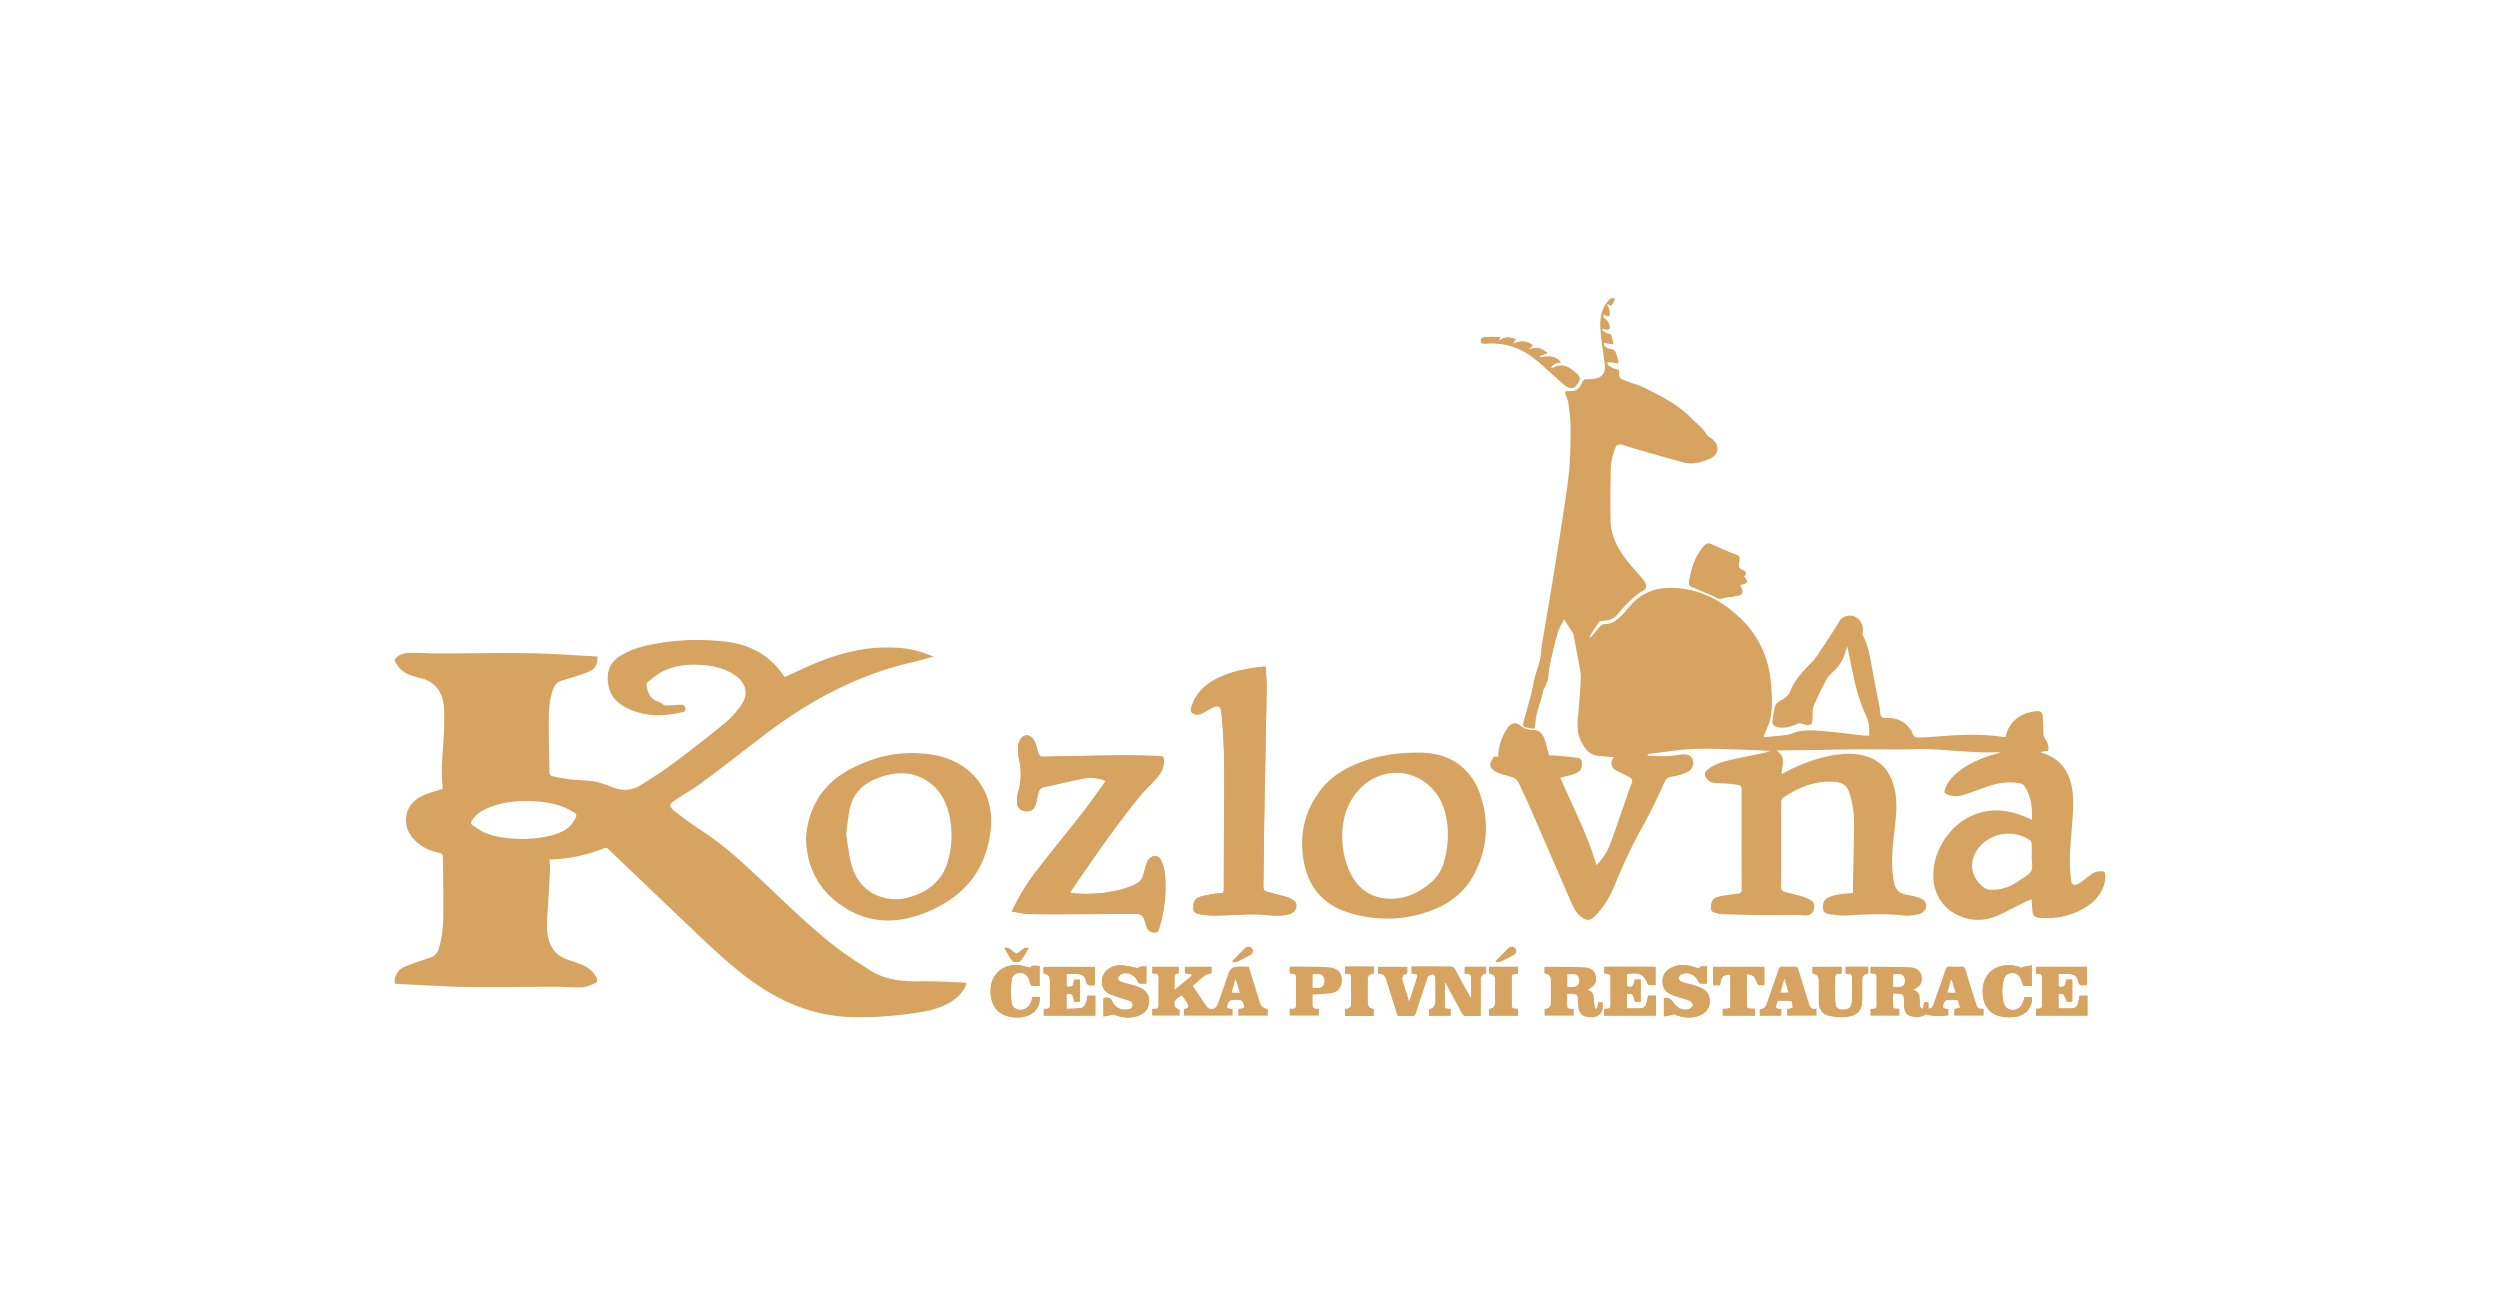 <svg width="190" height="100" fill="none" xmlns="http://www.w3.org/2000/svg"><path d="M114.04 25.612l-.125.217.019.078c.416-.354.839-.28 1.283-.11-.076.091-.136.167-.198.243l.023.085c.52-.257 1.005-.23 1.465.13l-.333.28c.299-.032.554-.118.782-.07.227.049.425.228.667.364-.235.09-.426.161-.617.235.005.032.012.066.016.099.578-.072 1.171-.2 1.599.384-.285.018-.566.066-.754.409.101-.005.17.011.218-.014.488-.257.938-.181 1.361.147l.327.256c.288.223.34.42.189.699-.212.388-.456.526-.798.377-.21-.092-.382-.274-.559-.428-.734-.637-1.422-1.331-2.203-1.904a5.114 5.114 0 00-3.363-.989c-.191.01-.474.069-.494-.202-.019-.27.28-.26.462-.276.331-.03.669-.01 1.037-.01h-.004zM76.893 69.27c.478.073.913.193 1.348.2 1.414.023 2.829.009 4.243.004 1.304-.004 2.61-.011 3.914-.02.304 0 .476.163.568.43.07.2.127.402.2.6.104.271.306.389.603.386.297 0 .299-.239.352-.414.398-1.278.524-2.594.423-3.923a3.602 3.602 0 00-.28-1.113c-.19-.449-.704-.47-.985-.062-.096.14-.156.31-.207.476-.083.262-.117.54-.22.793-.07.17-.19.357-.339.446-.306.18-.64.33-.977.435-1.198.38-2.431.47-3.68.407-.17-.01-.338-.044-.526-.069.032-.064.043-.099.064-.129 1.665-2.424 3.323-4.855 5.181-7.14.421-.52.918-.978 1.364-1.477.327-.366.52-.789.525-1.3 0-.26-.106-.34-.332-.344-.982-.019-1.966-.058-2.948-.049a416.2 416.2 0 00-5.87.106c-.275.007-.346-.11-.408-.345-.086-.324-.175-.667-.35-.945-.31-.495-.849-.428-1.079.106-.06.14-.108.3-.106.45.005.31.012.628.081.93.182.797.182 1.58-.046 2.368a3.08 3.08 0 00-.113.87c.005.42.244.657.633.703.418.049.674-.117.798-.545.064-.22.094-.448.15-.671.126-.52.218-.598.749-.672.055-.007.108-.018.163-.03.805-.181 1.608-.386 2.42-.54.607-.117 1.22-.11 1.826.156-.058.092-.101.173-.154.246-.543.74-1.07 1.498-1.635 2.22-1.19 1.52-2.415 3.012-3.593 4.542-.678.88-1.235 1.844-1.752 2.914h-.005zM96.195 50.678c-.06-.01-.085-.02-.11-.018-1.24.126-2.458.342-3.585.906-.97.483-1.688 1.193-1.976 2.279-.05.19.01.296.166.38.246.13.483.084.713-.033.285-.147.554-.327.846-.46.334-.15.527-.018.566.338.271 2.445.239 4.901.22 7.355-.016 2.058-.02 4.117-.022 6.177 0 .175-.028.28-.23.283a3.433 3.433 0 00-.575.06c-.36.067-.73.113-1.07.237-.345.126-.487.48-.44.897.04.342.334.377.571.416.387.064.784.094 1.178.087.936-.018 1.872-.087 2.808-.094.586-.005 1.173.087 1.76.101.307.007.622-.037.924-.103.333-.074.572-.306.59-.649.017-.315-.264-.46-.517-.577-.156-.071-.329-.117-.496-.163-.417-.115-.835-.217-1.247-.336-.17-.048-.258-.156-.253-.364.032-1.874.041-3.75.074-5.625.055-3.132.124-6.264.177-9.397.009-.566-.044-1.134-.067-1.7l-.005.003zM109.803 74.706l.056-.009c.043.078.089.156.133.237.377.695.752 1.39 1.134 2.081.043.079.129.182.2.184.391.019.784.01 1.196.01v-2.73c0-.289.139-.453.418-.495v-.501h-1.621v.515c.11.007.216-.007.306.025.071.026.175.106.175.166.013.543.006 1.088.006 1.63a.286.286 0 01-.128-.128c-.364-.66-.732-1.316-1.084-1.983-.094-.177-.193-.253-.4-.246-.45.014-.901 0-1.352 0h-1.559V74c.053.005.087.01.124.012.329.018.356.053.262.36-.087.281-.179.56-.269.84-.094.295-.191.587-.308.95l-.492-1.598c-.103-.333.013-.526.347-.58v-.497h-2.206v.52c.396-.041.546.203.642.518.278.894.559 1.784.844 2.688.347 0 .679-.014 1.007.005.21.013.306-.056.371-.258.267-.84.549-1.674.825-2.511.03-.088.044-.205.106-.249a.789.789 0 01.398-.158c.048-.003.154.186.156.29.017.588.007 1.177.007 1.766 0 .34-.161.543-.483.61v.489h1.626v-.495c-.158-.08-.432.063-.437-.234-.011-.584-.002-1.168-.002-1.755l.002-.007zM132.539 43.804c.233-.182.164-.364-.069-.453-.317-.122-.407-.313-.294-.621.007-.016.002-.037.005-.055.039-.403-.01-.428-.382-.568a25.738 25.738 0 01-1.661-.709c-.225-.106-.411-.14-.593.062-.722.796-1.03 1.762-1.175 2.8-.028.2.071.294.25.365.493.193.98.405 1.468.612.211.09.425.273.628.257.287-.023.57-.145.873-.138.122.002.247-.085.368-.083.389.007.564-.243.391-.59-.039-.079-.082-.152-.128-.235.611-.104.667-.216.315-.644h.004zM79.326 76.684v.508h3.915v-1.515h-.587c-.043.202-.053.405-.133.572-.07.145-.203.334-.334.357-.372.064-.756.053-1.136.071v-1.12c.426-.064.474-.016.594.575h.43v-1.674h-.451c-.046.501-.154.596-.573.515v-.952c.304 0 .589-.014.87.005.317.018.556.195.609.505.058.327.228.398.51.352.053-.009.109-.011.178-.016v-1.382h-3.905v.497c.322.049.483.235.483.559 0 .58-.01 1.159.004 1.738.007.267-.053.435-.363.391-.035-.004-.07.012-.115.019l.004-.005zM157.048 74.453c-.11.534-.207.614-.605.508v-.95c.27 0 .525-.008.778 0 .437.021.637.169.74.6.056.236.171.295.382.265.088-.011.177-.009.271-.016v-1.384h-3.884v.504c.193.055.469-.06.467.294-.007.708-.007 1.416 0 2.125 0 .19-.08.269-.264.26-.063-.003-.125.009-.191.016v.508h3.902V75.67h-.588c-.044.202-.074.393-.125.577-.055.198-.177.366-.391.38-.363.023-.726.007-1.092.007v-1.125c.145.023.324-.002.377.067.12.156.177.36.258.545h.407v-1.675h-.442v.007zM121.928 77.188h3.919v-1.513h-.591c-.044.2-.076.388-.124.572-.056.212-.187.375-.414.387-.355.018-.711.004-1.07.004v-1.09c.435-.05.458-.025.607.582h.435V74.45h-.451c-.078.524-.191.616-.6.508v-.922c.989-.172 1.267-.03 1.626.826h.55v-1.385h-3.885v.497c.568.085.462.067.469.566.01.607-.002 1.214.005 1.821.002.205-.06.318-.281.304-.059-.005-.121.011-.195.018v.506-.002zM83.864 77.254l.782-.158c.577.246 1.265.352 1.962.062.466-.193.712-.552.72-1.072.006-.506-.249-.83-.69-1.025a4.078 4.078 0 00-.518-.187c-.299-.085-.61-.14-.9-.246-.117-.044-.294-.218-.273-.276a.579.579 0 01.304-.333c.473-.177.99.078 1.205.55.032.07.101.165.163.174.166.025.338.01.506.01v-1.314c-.195.02-.412-.014-.536.076-.117.087-.175.058-.28.034-.357-.073-.716-.163-1.077-.188a1.508 1.508 0 00-1.01.299c-.376.278-.512.662-.457 1.113.05.416.313.68.688.821.446.166.906.297 1.354.458.154.055.313.142.283.354-.032.225-.207.285-.395.317-.458.074-.946-.13-1.143-.586-.16-.364-.391-.331-.686-.29v1.407h-.002zM127.132 77.126l-.011-.083c.11.041.221.09.333.126.644.205 1.284.249 1.9-.085.398-.216.587-.57.582-1.023-.007-.446-.212-.775-.619-.962a5.266 5.266 0 00-.641-.243c-.281-.085-.578-.124-.849-.23-.12-.046-.281-.214-.271-.308.011-.113.172-.258.299-.304.478-.172.991.08 1.205.552.032.071.103.163.165.172.166.026.338.01.506.01v-1.302c-.186.011-.414-.044-.515.046-.143.124-.225.074-.352.032-.676-.216-1.354-.296-1.994.106-.393.248-.549.628-.508 1.088.039.444.304.713.695.878.135.058.276.104.414.15.312.103.639.18.938.313.124.055.29.262.264.344-.041.132-.216.27-.358.306-.444.113-.913-.128-1.166-.55-.152-.25-.383-.353-.693-.305v1.391c.244-.043.46-.083.676-.122v.003zM140.274 73.991c.218.037.483-.053.478.292-.005.607.011 1.214-.007 1.82-.014.443-.223.62-.665.632-.393.009-.591-.166-.607-.617-.023-.614-.007-1.23-.007-1.846 0-.182.095-.267.276-.267.072 0 .143-.01.212-.014v-.51h-2.203v.499c.322.042.483.231.483.565 0 .534-.003 1.067 0 1.599.004.533.246.926.763 1.044a3.97 3.97 0 001.357.085c.883-.113 1.171-.5 1.171-1.394v-1.405c0-.291.141-.45.425-.478.014 0 .028-.023.03-.026v-.494h-1.709v.513l.003.002zM153.877 75.778c-.067.191-.113.38-.198.55a.805.805 0 01-.805.423c-.349-.048-.533-.274-.605-.596a3.654 3.654 0 01.009-1.667c.086-.347.29-.517.582-.543.336-.027.573.11.722.437.083.182.136.375.198.552h.64v-1.568c-.265.048-.497.09-.727.13l.011.086c-.085-.032-.17-.071-.255-.099-1.214-.407-2.663.117-2.755 1.7-.062 1.055.395 1.826 1.29 2.04.343.082.715.105 1.065.068.895-.091 1.398-.66 1.391-1.517h-.559l-.004.004zM79.027 75.767h-.512c-.016 0-.044.011-.049.02-.041.131-.071.265-.12.391-.135.364-.473.594-.825.573-.359-.02-.614-.219-.655-.658a8.29 8.29 0 01.011-1.584c.035-.364.28-.548.577-.57.338-.028.59.123.734.462.076.174.126.358.182.524h.637v-1.518c-.265.023-.54-.122-.695.14-.299-.066-.563-.147-.832-.184-.842-.112-1.622.276-1.976.966-.377.732-.262 1.856.246 2.417.504.557 1.612.748 2.417.419.566-.232.881-.734.858-1.4l.002.002zM131.509 74.072c0 .708.002 1.396 0 2.083-.002.412.101.536-.488.51-.032 0-.066.024-.087.03v.493h2.454v-.26c0-.08-.009-.161-.014-.255-.078-.005-.14-.01-.202-.01-.394-.009-.407-.011-.414-.4-.009-.598-.003-1.193-.005-1.791v-.465c.221.074.437.083.529.194.154.183.23.434.345.669h.462v-1.387h-3.893v1.391h.526c.079-.64.249-.814.792-.802h-.005z" fill="#D6A361"/><path d="M114.04 25.613c-.368 0-.704-.023-1.038.009-.181.016-.48.006-.462.276.021.273.301.213.495.202a5.108 5.108 0 013.362.989c.782.57 1.469 1.267 2.203 1.904.177.154.35.336.559.428.343.15.586.011.798-.377.152-.279.097-.476-.189-.7l-.326-.255c-.423-.328-.872-.404-1.362-.147-.048.026-.117.01-.218.014.188-.34.469-.391.754-.41-.428-.586-1.021-.455-1.598-.383-.005-.033-.012-.067-.016-.1.191-.073.382-.144.616-.234-.239-.138-.439-.317-.667-.363-.228-.049-.483.037-.782.069.134-.113.232-.196.334-.28-.46-.36-.946-.387-1.465-.13l-.023-.085.197-.244c-.443-.17-.869-.243-1.283.11-.007-.024-.011-.052-.018-.077l.124-.216h.005zM113.173 73.989c.306.027.46.185.462.471v1.71c0 .307-.153.48-.46.519v.504h2.192v-.511c-.088-.007-.159-.019-.23-.016-.175 0-.249-.09-.249-.255v-2.148c0-.178.095-.247.258-.251.071-.002.142-.012.221-.016v-.513h-2.194v.51-.004zM104.408 73.462h-2.189v.525c.188.052.466-.065.469.264.004.727.009 1.453-.007 2.18 0 .078-.124.17-.212.223-.062.037-.156.016-.246.023v.531h2.176v-.522c-.304-.035-.456-.201-.458-.499V74.45c0-.276.14-.427.421-.451.014 0 .028-.02.046-.035v-.501zM77.261 72.48c-.326-.112-.483-.52-.929-.434.21.344.373.703.623.98.094.103.488.112.58.013.257-.28.428-.642.646-.993-.458-.081-.614.322-.92.434zM93.663 73.053l.044.069c.108-.014.225-.005.32-.049.333-.154.662-.317.982-.494.209-.117.255-.324.142-.485-.11-.159-.335-.193-.51-.032-.338.317-.654.66-.975.99h-.003zM113.674 73.053l.034.06c.104-.01.221.009.309-.033.34-.156.678-.324 1.007-.503.182-.1.264-.26.149-.463-.098-.172-.328-.223-.501-.064-.347.317-.667.667-.998 1.003z" fill="#D6A361"/><path d="M122.733 22.673c-.035.102-.06.205-.106.302-.046.096-.113.184-.177.287a13.87 13.87 0 00-.253-.14l-.06.034c.039.072.065.157.118.212.092.099.138.584.036.655-.039.028-.122.021-.172 0-.074-.027-.136-.082-.219-.133-.096.21.014.306.154.386.171.1.352.552.267.723-.023.043-.133.066-.2.062-.103-.007-.202-.049-.303-.074a1.258 1.258 0 00-.053.106c.133.08.26.21.402.232.214.037.32.12.347.334.019.154.072.3.125.517-.26-.037-.483-.071-.766-.113.041.108.055.207.11.267.058.065.15.104.235.138.175.07.444.076.513.2.149.26.195.58.282.874-.02.028-.043.055-.064.085-.179-.032-.359-.073-.538-.094-.085-.01-.177.016-.265.027.033.079.046.194.104.228.186.11.384.232.591.272.189.036.241.117.214.27-.065.339.131.484.402.583.543.198 1.107.352 1.622.607 1.258.623 2.502 1.276 3.507 2.3.386.39.828.722 1.122 1.203.095.154.295.243.444.365.564.462.497 1.152-.168 1.456-.676.308-1.38.497-2.132.283-1.163-.331-2.329-.658-3.493-.991-.334-.097-.665-.207-.996-.313-.308-.099-.522-.041-.621.262-.142.442-.299.902-.315 1.357a89.408 89.408 0 00-.025 4.078c.014 1.182.542 2.175 1.246 3.083.336.435.715.835 1.074 1.254.072.083.143.17.207.26.26.363.281.623-.195.87-.403.206-.732.57-1.07.887-.239.225-.455.48-.66.74-.324.412-.749.568-1.258.564-.076 0-.184.039-.223.096-.23.33-.444.67-.66 1.008-.027.041-.039.094-.057.142l.062.044c.223-.26.453-.513.664-.782.122-.156.256-.253.456-.258.494-.009.871-.275 1.203-.602.273-.27.508-.577.768-.862.756-.833 1.706-1.258 2.826-1.284 2.104-.046 3.866.807 5.37 2.194 1.5 1.385 2.302 3.14 2.452 5.182.066.917.135 1.84-.108 2.741-.088.324-.246.628-.373.94-.032.079-.062.16-.094.242.057.023.083.044.108.042.563-.053 1.127-.095 1.688-.173.241-.034.467-.156.706-.218.819-.217 1.647-.097 2.468-.026.878.076 1.752.2 2.626.297.143.016.288 0 .43 0 .03-.566-.021-1.072-.267-1.587-.611-1.285-.885-2.68-1.166-4.066-.071-.35-.144-.7-.234-1.127-.083.253-.143.43-.198.607-.175.55-.499.994-.929 1.376a2.14 2.14 0 00-.481.588c-.338.642-.662 1.29-.945 1.958-.099.232-.064.522-.087.786-.005.064.016.131.004.193-.032.154-.043.412-.122.435a.985.985 0 01-.598-.03c-.179-.071-.273-.106-.48-.01-.463.215-.964.357-1.497.23-.237-.054-.375-.195-.35-.418.044-.407.097-.823.221-1.212.055-.17.278-.313.455-.412.301-.167.564-.37.683-.692.354-.947 1.081-1.603 1.743-2.316.279-.299.481-.667.711-1.007.242-.356.481-.715.713-1.079.193-.3.389-.6.563-.913.212-.381.835-.545 1.233-.303.433.262.623.701.529 1.196-.011.057-.014.133.012.181.409.748.54 1.573.69 2.397.19 1.058.402 2.111.604 3.164.014.072.021.145.028.219.03.45.085.517.543.508.701-.014 1.272.242 1.702.794.082.108.174.227.207.354.073.28.271.354.515.34.614-.03 1.226-.064 1.837-.115 1.497-.12 2.992-.156 4.485.058.071.009.145.009.244.016.103-.55.365-1.005.795-1.369.449-.38.98-.533 1.544-.598.312-.036.469.104.487.414.028.467.035.936.062 1.403.005.092.051.191.104.27.181.273.306.56.253.917-.193.032-.38.062-.619.103.099.042.152.067.207.085 1.29.415 1.98 1.332 2.208 2.636.149.87.09 1.741.027 2.613-.094 1.32-.264 2.635-.14 3.962.016.166.035.33.053.492.03.26.156.364.409.281.168-.055.325-.166.472-.271.23-.166.439-.364.676-.52.331-.221.559-.25.991-.184.099.441.028.867-.152 1.278-.315.727-.88 1.213-1.556 1.58-1.024.557-2.119.75-3.275.649-.297-.025-.465-.156-.495-.444-.034-.308-.05-.62-.076-.963-.142.055-.294.103-.437.172-.657.327-1.306.672-1.971.984-.839.398-1.708.54-2.624.267-1.538-.462-2.431-1.649-2.435-3.252-.005-1.955 1.311-3.9 3.13-4.61 1.391-.544 2.741-.339 4.061.257.09.041.177.085.304.145.039-.948-.062-1.827-.596-2.604a.47.47 0 00-.267-.16c-.883-.185-1.736-.047-2.573.248-.623.22-1.24.457-1.87.65-.375.115-.759.076-1.136-.064-.205-.076-.237-.184-.177-.375.161-.51.492-.901.888-1.237.887-.755 1.932-1.19 3.045-1.486.094-.025.191-.048.283-.113-.589 0-1.178.026-1.764-.004-1.249-.064-2.493-.175-3.742-.235-.584-.027-1.171.026-1.757.026-.927.002-1.854-.007-2.781-.01-.43 0-.86-.004-1.29 0-1.072.019-2.143.049-3.215.063-.816.009-1.635 0-2.47.034.759.462.442 1.134.382 1.785.099-.046.177-.08.25-.12 1.235-.649 2.523-1.15 3.915-1.348.791-.112 1.577-.115 2.345.138 1.219.4 1.84 1.309 2.1 2.512.228 1.053.099 2.104-.025 3.155-.152 1.279-.278 2.553-.041 3.843.11.603.397.909.984.996.308.046.614.12.911.212.356.11.572.36.565.602-.009.308-.223.591-.598.667-.375.074-.77.131-1.145.09-1.463-.161-2.918-.072-4.379.002-.391.02-.789-.037-1.177-.094-.219-.032-.49-.078-.534-.355-.055-.35-.004-.706.338-.894.228-.124.495-.196.752-.242.387-.069.782-.092 1.18-.135 0-.302-.005-.584 0-.865.025-1.442.069-2.886.078-4.328.005-.828-.099-1.645-.37-2.44-.182-.536-.517-.755-1.067-.8-1.495-.125-2.776.409-3.974 1.22-.085.058-.127.235-.127.355-.007 1.886-.004 3.771-.004 5.657 0 .221.02.444-.005.663-.034.278.099.416.338.48.389.106.787.187 1.173.304.251.076.504.175.731.303.247.14.339.373.263.663-.076.292-.256.478-.552.499-.265.016-.532-.032-.796-.032-.918 0-1.835.02-2.753.011-1-.01-1.998-.044-2.999-.071a.582.582 0 01-.214-.049c-.211-.087-.513-.05-.522-.416-.009-.437.115-.729.476-.84.322-.098.665-.13.998-.183.182-.03.366-.046.548-.065.223-.023.317-.11.315-.365-.014-2.199-.007-4.398-.007-6.596 0-.313-.016-.626.004-.938.017-.221-.082-.338-.275-.37-.288-.049-.58-.081-.872-.104-.366-.03-.738-.01-1.095-.083-.177-.037-.368-.207-.469-.368-.156-.248-.076-.46.159-.64.628-.473 1.375-.639 2.122-.797.755-.161 1.509-.318 2.263-.479.086-.018.168-.055.325-.11-.483-.028-.888-.062-1.293-.071-1.479-.04-2.96-.132-4.436-.083-1.194.039-2.38.253-3.569.389 0 .046.004.09.006.135.523.01 1.045.037 1.564.019.357-.012.711-.102 1.067-.127.454-.03.704.12.796.435.097.326-.05.745-.409.906-.37.168-.778.28-1.18.345-.317.05-.458.175-.593.476-.488 1.076-.992 2.153-1.566 3.185a39.05 39.05 0 00-2.107 4.393c-.352.871-.787 1.702-1.44 2.396-.05.053-.101.108-.154.159-.366.35-.589.365-1.009.067-.373-.267-.582-.656-.759-1.063-1.084-2.493-2.165-4.986-3.25-7.477-.232-.529-.495-1.046-.724-1.577a.932.932 0 00-.619-.54c-.306-.097-.621-.169-.922-.279a1.467 1.467 0 01-.47-.274c-.241-.216-.25-.437-.078-.713.053-.085.095-.174.15-.273h.338c.009-.824.285-1.546.729-2.215.211-.317.609-.43.897-.186.299.253.618.38 1.005.372.425-.009.704.24.846.596.163.41.253.85.389 1.331.152.007.388.012.621.033.467.041.933.073 1.396.145.17.025.418.011.457.269.046.299.04.605-.234.802-.152.108-.341.18-.522.235-.279.085-.564.14-.874.214.968 2.215 2.065 4.33 2.755 6.653a4.628 4.628 0 001.026-1.564c.381-.991.71-2.005 1.062-3.008.193-.554.377-1.113.591-1.66.072-.182.049-.313-.094-.405-.207-.131-.435-.232-.653-.345-.186-.097-.393-.168-.554-.297a.598.598 0 01-.033-.931c-.216-.014-.4-.02-.584-.04-.264-.025-.533-.032-.791-.089-.577-.124-.883-.573-1.127-1.051-.257-.501-.313-1.049-.267-1.61.088-1.062.191-2.123.235-3.187.018-.421-.097-.85-.168-1.27-.11-.632-.237-1.262-.356-1.893-.016-.08-.012-.172-.053-.239-.21-.343-.43-.678-.699-1.097-.175.361-.375.66-.47.991a41.75 41.75 0 00-.595 2.429c-.083.375-.092.764-.159 1.14-.032.182-.122.355-.195.527-.044.102-.134.187-.152.29-.168.92-.61 1.773-.621 2.735-.002.29-.304.179-.46.15-.182-.035-.518-.03-.451-.316.228-.98.568-1.937.75-2.925.108-.594.299-1.143.469-1.711.145-.486.145-1.015.23-1.52.288-1.748.596-3.492.874-5.242.384-2.412.791-4.823 1.104-7.246.159-1.226.161-2.475.177-3.715.009-.664-.083-1.334-.161-1.998-.028-.23-.147-.449-.221-.674-.02-.064-.057-.168-.03-.196.046-.046.141-.069.212-.064.57.041.846-.113 1.072-.644.078-.186.181-.276.393-.26.163.012.331-.011.494-.03.584-.064.851-.354.849-.945 0-.218-.055-.437-.083-.655-.092-.745-.218-1.49-.262-2.238-.051-.853.11-1.665.791-2.282h.331l-.018.007zm31.682 42.418c0-.322.009-.644-.007-.966a.384.384 0 00-.133-.267 2.912 2.912 0 00-3.448.136c-1.237.998-1.269 2.525-.062 3.454a.941.941 0 00.502.173c.841.041 1.586-.24 2.256-.738.294-.219.687-.387.846-.681.147-.272.039-.68.044-1.03v-.083l.002.002zM30.005 50.105c.294-.374.715-.485 1.152-.49.706-.006 1.414.046 2.122.046 2.365 0 4.729-.048 7.09-.013 1.627.023 3.248.154 4.874.236.044 0 .09.012.161.023.025.454-.108.85-.499 1.059-.382.204-.812.321-1.228.462-.391.133-.798.216-1.175.38-.17.073-.334.264-.41.44-.34.803-.38 1.663-.384 2.519-.004 1.325.021 2.647.049 3.972 0 .085.112.228.195.246.472.103.948.198 1.426.253.61.071 1.233.057 1.835.166.483.084.95.28 1.415.452.71.265 1.4.233 2.037-.167.847-.532 1.695-1.07 2.495-1.665a105.546 105.546 0 003.933-3.073c.462-.38.865-.853 1.22-1.34.597-.822.427-1.65-.399-2.252-.641-.47-1.38-.681-2.155-.778-1.15-.142-2.286-.078-3.346.421-.43.203-.802.536-1.184.833-.074.057-.102.23-.083.333.076.394.2.77.554 1.012.225.154.52.17.731.386.086.088.316.046.477.042.292-.007.584-.046.876-.046.188 0 .299.113.315.313.018.22-.15.22-.285.255-1.288.313-2.57.34-3.82-.161-.837-.336-1.53-.853-1.732-1.785-.235-1.076.074-1.87.964-2.39.832-.484 1.745-.728 2.679-.887a18.1 18.1 0 015.273-.138c1.822.223 3.305 1.008 4.352 2.546.04.06.09.115.108.138.915-.41 1.796-.842 2.709-1.2 1.84-.725 3.744-1.139 5.735-1.03a7.81 7.81 0 012.864.687c-.594.156-1.116.31-1.645.43-4.247.977-7.966 3.017-11.388 5.653-1.543 1.189-3.089 2.38-4.65 3.544-.59.44-1.235.796-1.845 1.205-.618.416-.637.517-.041.987.641.505 1.306.986 1.991 1.43 1.647 1.067 3.068 2.399 4.492 3.73 1.897 1.78 3.742 3.62 5.816 5.2.78.594 1.617 1.116 2.445 1.647 1.154.74 2.45.867 3.785.844 1.065-.016 2.13.048 3.192.083.115.004.23.043.37.071-.202.566-.56.97-1.023 1.288-.72.494-1.538.743-2.385.883-1.807.299-3.633.45-5.466.389-2.489-.085-4.738-.93-6.808-2.291-1.683-1.109-3.155-2.468-4.608-3.847-2.314-2.197-4.619-4.402-6.925-6.606-.102-.099-.187-.144-.336-.087-1.327.52-2.702.828-4.165.86.02.242.064.465.053.688-.055 1.1-.117 2.2-.191 3.3-.048.7-.099 1.394.085 2.081.193.727.628 1.235 1.336 1.5.37.138.748.255 1.116.395.515.196.926.513 1.182 1.02.096.19.062.344-.104.415-.317.132-.648.293-.98.306-.696.032-1.395-.037-2.092-.037-2.282 0-4.563.049-6.842.014-1.681-.025-3.358-.15-5.039-.23-.092-.004-.184-.004-.276-.007v-.441c.138-.324.301-.637.632-.796.297-.142.608-.253.918-.366.414-.149.837-.273 1.247-.43.278-.105.446-.32.54-.616.285-.897.356-1.82.359-2.75.002-1.452-.016-2.905-.04-4.356 0-.062-.119-.164-.197-.18-.612-.126-1.187-.338-1.672-.738-.589-.485-.968-1.092-.925-1.881.046-.879.582-1.433 1.334-1.776.453-.207.95-.32 1.447-.483 0-.016.005-.07 0-.124-.12-1.076-.037-2.146.037-3.22.064-.95.124-1.91.06-2.858-.079-1.16-.67-1.985-1.882-2.242-.09-.019-.175-.058-.264-.079-.718-.165-1.281-.533-1.594-1.226v-.11l.005.01zm9.817 13.659c.24-.019.672-.032 1.1-.09.805-.11 1.605-.267 2.267-.775.235-.18.398-.464.56-.724.112-.177.057-.35-.148-.453-.23-.115-.448-.256-.683-.352-.782-.325-1.61-.446-2.447-.483-1.12-.048-2.222.055-3.275.471-.52.207-.984.49-1.308.966-.113.166-.127.304.05.416.301.191.591.412.915.548.886.375 1.829.458 2.972.474l-.003.002zM99.367 61.825zM112.876 61.977a8.035 8.035 0 00-.527-1.978 5.031 5.031 0 00-.434-.81 4.21 4.21 0 00-1.295-1.267 5.738 5.738 0 00-.419-.234c-.828-.407-1.72-.506-2.631-.49-1.32.025-2.619.184-3.873.628-.31.11-.614.23-.908.363a7.357 7.357 0 00-1.253.718c-.389.28-.748.61-1.063 1a7.61 7.61 0 00-.644.934 6.495 6.495 0 00-.676 1.665 6.504 6.504 0 00-.19 1.421 7.491 7.491 0 00.285 2.215c.068.23.149.45.243.662.094.21.2.41.32.598.299.472.676.872 1.134 1.203.183.133.379.253.588.363.315.164.658.302 1.033.414 2.164.644 4.301.575 6.398-.255a6.6 6.6 0 00.947-.462 5.58 5.58 0 001.546-1.334c.216-.272.407-.566.575-.888.188-.36.349-.727.478-1.092a7.28 7.28 0 00.398-1.858 7.262 7.262 0 00-.039-1.516h.007zm-3.142 3.565c-.218.802-.754 1.405-1.421 1.876-.982.695-2.072 1.04-3.277.828-1.412-.248-2.196-1.203-2.656-2.486-.251-.699-.373-1.419-.371-2.369.035-1.216.389-2.532 1.449-3.548 2.171-2.086 5.559-1.09 6.355 1.856.347 1.285.269 2.573-.076 3.84l-.003.003zM76.893 69.27c.515-1.07 1.072-2.034 1.753-2.914 1.177-1.53 2.405-3.022 3.592-4.543.566-.724 1.092-1.478 1.635-2.219.053-.074.097-.154.154-.246-.605-.267-1.219-.274-1.826-.156-.812.156-1.612.358-2.42.54a1.86 1.86 0 01-.163.03c-.53.074-.623.152-.75.672-.054.223-.084.453-.149.671-.124.426-.38.593-.798.545-.389-.046-.625-.283-.632-.704-.005-.29.032-.59.112-.869.228-.789.228-1.573.046-2.369-.069-.301-.076-.618-.08-.929 0-.15.046-.31.106-.45.23-.537.768-.6 1.078-.106.175.28.265.62.35.945.062.234.133.352.41.345a416.24 416.24 0 015.868-.106c.982-.01 1.967.03 2.949.048.225.005.333.085.33.345-.004.51-.197.934-.523 1.3-.447.499-.943.959-1.364 1.476-1.856 2.286-3.517 4.717-5.182 7.141-.02.03-.032.062-.064.129.188.025.356.062.526.069 1.25.062 2.482-.028 3.68-.407.338-.108.672-.256.978-.435.15-.087.269-.276.338-.446.103-.253.138-.531.22-.793.051-.166.11-.336.208-.477.28-.407.795-.386.984.063.147.35.253.735.28 1.113.1 1.329-.025 2.644-.423 3.923-.055.175-.055.414-.352.414-.294 0-.496-.115-.602-.386-.076-.198-.131-.4-.2-.6-.095-.267-.265-.433-.568-.43-1.304.009-2.61.016-3.915.02-1.414.005-2.828.019-4.243-.005-.434-.006-.867-.126-1.348-.2h.005z" fill="#D6A361"/><path d="M73.986 58.923c-.973-1.03-2.24-1.484-3.618-1.633-2.032-.223-3.948.214-5.747 1.164-2.168 1.147-3.22 2.999-3.364 5.268.064 2.162.906 3.786 2.523 4.973 1.823 1.34 3.87 1.58 5.974.876 3.048-1.019 5.09-3.024 5.52-6.327.207-1.589-.143-3.11-1.29-4.324l.002.003zM72.04 65.45c-.427 1.492-1.522 2.346-2.973 2.75-1.65.46-3.797-.204-4.388-2.608-.184-.745-.26-1.515-.37-2.185.09-.678.142-1.253.248-1.821.216-1.161.915-1.943 1.992-2.387 1.338-.552 2.674-.665 3.95.175.973.641 1.447 1.612 1.673 2.718a6.998 6.998 0 01-.132 3.358zM96.195 50.678c.024.566.076 1.134.067 1.7-.05 3.132-.122 6.264-.177 9.396-.032 1.875-.041 3.751-.073 5.626-.005.209.085.315.252.363.414.12.833.22 1.247.336.168.046.338.09.497.163.253.115.533.262.517.577-.016.34-.257.575-.59.649-.302.067-.617.11-.925.103-.587-.013-1.173-.105-1.76-.1-.936.006-1.872.075-2.808.094a6.726 6.726 0 01-1.177-.088c-.237-.039-.532-.073-.57-.416-.047-.414.094-.77.439-.897.34-.124.71-.17 1.069-.237.189-.034.384-.055.575-.06.205-.004.23-.108.23-.283.002-2.058.007-4.116.023-6.177.018-2.454.05-4.908-.22-7.355-.04-.356-.235-.487-.567-.338-.292.131-.56.313-.846.46-.228.117-.467.163-.713.032-.159-.085-.216-.188-.166-.379.288-1.086 1.005-1.794 1.976-2.28 1.127-.56 2.346-.779 3.585-.905.026-.003.051.007.11.018l.005-.002zM109.803 74.706c0 .584-.007 1.169.003 1.755.004.297.278.154.437.235v.494h-1.626v-.49c.322-.066.483-.269.483-.61 0-.588.006-1.177-.007-1.766-.003-.103-.108-.292-.157-.29a.833.833 0 00-.398.16c-.062.043-.076.16-.105.248-.279.837-.562 1.672-.826 2.511-.064.203-.161.27-.37.258-.329-.021-.66-.005-1.008-.005-.282-.901-.565-1.794-.844-2.688-.096-.315-.246-.56-.641-.518v-.52h2.205v.5c-.332.052-.447.245-.345.58l.492 1.597c.118-.363.212-.657.309-.95.089-.28.184-.558.269-.839.096-.308.069-.343-.263-.36-.036 0-.071-.008-.124-.012v-.538h1.56c.45 0 .901.016 1.352 0 .205-.007.306.069.4.246.352.667.72 1.322 1.083 1.982.026.046.053.09.129.129 0-.545.005-1.088-.007-1.63 0-.058-.103-.139-.175-.166-.089-.033-.195-.019-.306-.026v-.515h1.622v.502c-.279.04-.419.206-.419.494v2.73c-.411 0-.805.009-1.196-.01-.071-.002-.156-.105-.2-.183-.381-.69-.756-1.387-1.134-2.082a6.487 6.487 0 00-.133-.237l-.055.01-.005.004zM132.539 43.804c.352.428.297.54-.315.644.046.083.092.156.129.234.173.35-.002.6-.391.591-.122-.002-.246.085-.368.083-.303-.007-.586.115-.874.138-.2.016-.416-.168-.628-.257-.487-.207-.975-.419-1.467-.612-.179-.071-.278-.166-.251-.366.145-1.037.453-2.003 1.176-2.799.184-.202.368-.168.593-.062.545.253 1.097.5 1.66.709.373.14.421.165.382.568 0 .018 0 .039-.004.055-.113.308-.023.497.294.62.232.09.299.272.069.454h-.005zM79.326 76.684c.046-.007.08-.023.115-.018.31.041.37-.124.364-.391-.014-.58-.005-1.16-.005-1.739 0-.323-.16-.51-.483-.559v-.496h3.905v1.382c-.071.007-.124.009-.177.016-.283.046-.455-.026-.51-.352-.056-.31-.292-.488-.61-.506-.283-.016-.566-.005-.87-.005v.952c.42.083.527-.013.573-.515h.451v1.674h-.43c-.12-.59-.168-.639-.593-.574v1.12c.377-.019.763-.007 1.136-.072.131-.023.264-.211.333-.356.08-.168.09-.37.134-.573h.586v1.516h-3.914v-.508l-.005.004zM157.048 74.453h.442v1.675h-.407c-.083-.184-.138-.389-.258-.545-.053-.072-.232-.046-.377-.067v1.124c.366 0 .729.017 1.092-.006.214-.014.336-.182.391-.38.051-.184.083-.375.125-.577h.588v1.513h-3.902v-.508c.066-.007.128-.019.191-.016.184.007.266-.07.264-.26-.005-.708-.007-1.417 0-2.125.005-.354-.274-.24-.467-.294v-.504h3.884v1.384c-.094.005-.183.003-.271.016-.211.028-.326-.03-.382-.264-.103-.432-.303-.58-.74-.6-.255-.012-.511 0-.778 0v.95c.401.103.495.025.605-.509v-.007zM121.928 77.188v-.506c.074-.007.136-.02.195-.019.221.014.286-.099.281-.303-.007-.607.005-1.215-.005-1.822-.007-.499.099-.48-.469-.565v-.497h3.885v1.384h-.55c-.359-.855-.637-.998-1.626-.825v.922c.409.11.52.016.6-.508h.451v1.678h-.435c-.147-.607-.172-.632-.607-.581v1.09c.359 0 .715.014 1.07-.005.227-.011.358-.175.414-.386.048-.184.082-.373.124-.573h.591v1.513h-3.919v.003zM83.864 77.254v-1.407c.296-.041.529-.071.685.29.198.455.688.66 1.143.586.189-.03.364-.092.396-.317.03-.212-.127-.3-.283-.354-.449-.161-.909-.29-1.355-.458-.375-.14-.637-.405-.687-.821-.056-.45.08-.835.457-1.113.302-.223.651-.322 1.01-.3.361.024.72.116 1.076.19.104.02.163.05.28-.035.125-.09.341-.055.537-.076v1.313c-.168 0-.34.016-.506-.009-.062-.01-.131-.103-.164-.175-.213-.471-.729-.724-1.205-.55a.579.579 0 00-.303.334c-.021.058.158.235.273.276.292.106.6.161.9.246.174.05.35.11.517.187.442.195.697.52.69 1.025-.007.52-.253.876-.72 1.072-.697.29-1.384.186-1.962-.062l-.781.158h.002zM127.132 77.126l-.676.122v-1.392c.31-.047.541.055.693.306.253.421.722.662 1.166.55.142-.037.317-.177.358-.306.028-.083-.14-.29-.264-.345-.299-.133-.626-.21-.938-.313a4.774 4.774 0 01-.414-.15c-.391-.163-.656-.434-.695-.878-.041-.46.115-.841.508-1.088.64-.402 1.316-.322 1.994-.105.127.041.209.092.352-.033.101-.09.327-.034.515-.046v1.302c-.168 0-.34.016-.506-.01-.064-.008-.133-.1-.165-.172-.214-.471-.727-.724-1.205-.552-.127.046-.286.191-.299.304-.01.097.151.262.271.308.271.104.568.145.849.23.218.067.434.15.641.244.407.186.612.515.619.961.007.453-.182.808-.582 1.024-.614.33-1.256.29-1.9.085-.112-.037-.22-.085-.333-.127l.011.083v-.002zM140.273 73.991v-.513h1.709v.495s-.016.023-.03.025c-.283.028-.425.187-.425.478v1.406c0 .894-.288 1.28-1.171 1.393-.444.058-.92.014-1.357-.085-.517-.117-.759-.51-.763-1.044-.005-.534 0-1.067 0-1.598 0-.333-.161-.522-.483-.566v-.5h2.203v.511c-.069.005-.14.017-.211.014-.182 0-.276.085-.276.267 0 .616-.017 1.233.006 1.847.017.45.214.625.608.616.443-.011.65-.188.664-.632.019-.608 0-1.212.007-1.82.002-.344-.262-.255-.478-.292l-.003-.002zM153.877 75.778h.559c.007.858-.495 1.426-1.392 1.518a3.247 3.247 0 01-1.064-.07c-.895-.213-1.353-.983-1.291-2.04.092-1.584 1.543-2.108 2.755-1.699.088.03.171.067.256.1-.005-.028-.007-.058-.012-.086l.727-.131v1.569h-.639c-.062-.178-.115-.373-.198-.552-.15-.33-.386-.465-.722-.437-.292.023-.495.195-.582.542a3.613 3.613 0 00-.009 1.668c.071.32.255.547.605.595a.8.8 0 00.804-.423c.086-.168.132-.359.198-.55l.005-.004zM79.027 75.767c.023.667-.292 1.168-.858 1.4-.802.33-1.913.138-2.417-.418-.508-.561-.623-1.686-.246-2.417.357-.69 1.136-1.079 1.976-.966.269.037.533.117.832.184.155-.263.43-.115.695-.14v1.517h-.637c-.058-.165-.108-.35-.182-.524-.147-.34-.395-.49-.733-.462-.297.023-.54.204-.578.57a8.29 8.29 0 00-.011 1.585c.041.439.297.634.655.657.352.021.69-.209.826-.572.048-.127.078-.263.12-.391.004-.012.03-.021.048-.021h.513l-.003-.002zM131.509 74.072c-.543-.014-.713.163-.791.802h-.527v-1.391h3.894v1.387h-.463c-.115-.235-.19-.486-.345-.67-.092-.11-.308-.117-.529-.193v.465c0 .598-.006 1.193.005 1.791.007.389.021.391.414.4.062 0 .124.007.202.01.005.094.012.174.014.255.003.08 0 .163 0 .26h-2.454v-.492c.023-.01.056-.032.088-.03.588.023.485-.099.487-.51.005-.688 0-1.376 0-2.084h.005zM113.173 73.989v-.51h2.194v.512c-.079.007-.15.014-.221.016-.163.007-.258.074-.258.25v2.149c0 .168.072.257.249.255.071 0 .142.01.23.016v.51h-2.192v-.503c.307-.038.46-.211.46-.52v-1.708c0-.287-.154-.444-.462-.472v.005zM104.408 73.462v.5c-.018.013-.032.034-.046.034-.281.026-.421.176-.421.45v1.74c0 .297.153.463.458.498v.522h-2.176v-.53c.088-.005.184.013.246-.024.088-.053.21-.145.212-.223.016-.727.014-1.454.007-2.18-.003-.33-.278-.212-.469-.265v-.524h2.189v.002zM77.261 72.48c.306-.112.462-.515.92-.434-.218.351-.389.712-.646.993-.092.099-.486.092-.58-.014-.25-.278-.414-.635-.623-.98.446-.085.603.323.93.435zM93.663 73.053c.325-.331.637-.674.975-.991.175-.164.4-.127.511.032.115.163.067.37-.143.485-.32.18-.648.34-.982.495-.094.043-.211.034-.32.048-.013-.023-.03-.046-.043-.07h.002zM113.674 73.053c.331-.336.651-.683.998-1.003.173-.156.403-.108.501.064.115.203.033.364-.149.463-.329.18-.667.347-1.007.503-.09.042-.205.023-.309.032a1.387 1.387 0 00-.034-.06zM95.747 76.18l-.837-2.693c-.042-.011-.058-.02-.076-.02-.249 0-.497-.005-.745-.005-.364 0-.605.173-.725.52-.269.77-.531 1.545-.81 2.314-.151.418-.588.528-.832.197-.375-.508-.71-1.044-1.076-1.584.497-.32.803-.879 1.444-.93v-.505h-2.042v.506l.499.069c.007.034.014.066.023.1-.414.344-.83.686-1.295 1.07 0-.32.01-.559-.002-.795-.014-.244.02-.444.32-.442v-.51h-2.029v.512c.193.05.47-.066.472.262.004.727.002 1.454 0 2.18 0 .155-.08.237-.242.235-.071 0-.145.007-.232.014v.508h2.093v-.506c-.021.019-.044.037-.065.053-.106-.087-.273-.156-.303-.262-.097-.363.06-.575.545-.816l.38.57c.174.264.107.415-.203.453-.014 0-.028.02-.037.03v.483h3.707v-.5c-.485-.068-.494-.073-.305-.519.032-.076.144-.152.227-.161.21-.023.423-.02.633 0 .078.007.184.076.214.143.195.446.177.471-.3.524-.013 0-.027.02-.036.03v.48h2.242v-.5c-.314-.04-.518-.207-.612-.505h.005zm-2.137-.733l.265-.978c.018 0 .037 0 .053-.002.096.317.19.635.296.98h-.616.002zM150.153 76.201c-.257-.823-.519-1.646-.765-2.472-.058-.196-.141-.29-.359-.272a4.89 4.89 0 01-.8 0c-.226-.018-.318.067-.387.279-.278.844-.579 1.683-.874 2.523-.062.18-.126.365-.393.397v-.494h-.343c-.036.17-.069.331-.108.51-.273-.133-.198-.34-.204-.51-.019-.386.006-.789-.495-.934.467-.273.593-.418.626-.708.066-.563-.246-.973-.874-1.005-.992-.05-1.985-.032-2.976-.041-.014 0-.028.02-.053.039v.469c.202.057.476-.06.469.299a83.634 83.634 0 000 2.125c0 .172-.064.257-.239.257-.071 0-.14.012-.226.019v.508h2.204v-.515c-.44-.028-.465-.035-.474-.228-.014-.301-.005-.602-.005-.924.131 0 .233-.005.331 0 .396.016.483.103.495.496.005.166-.005.332.005.497.023.451.239.683.685.76.356.059.692.027.991-.194.115.138 1.212.189 1.697.085v-.48c-.464-.065-.489-.104-.296-.534a.3.3 0 01.214-.147c.209-.021.423-.01.634-.007.053 0 .145 0 .154.027.067.178.115.36.168.54-.106.033-.211.065-.319.095-.035.01-.069.014-.115.02v.507h2.237v-.513c-.46-.04-.46-.037-.598-.478l-.007.004zm-5.434-1.412c-.175.317-.527.193-.844.22v-.963c.294-.002.623-.108.814.161.099.138.111.433.03.582zm3.282.656l.274-.971c.018 0 .034 0 .052-.002l.297.973h-.623zM117.43 76.673c-.017 0-.028.02-.042.032v.478-.478c.014-.012.028-.03.042-.032z" fill="#D6A361"/><path d="M121.815 76.169h-.347l-.099.48c-.041 0-.083.005-.122.005-.027-.126-.067-.253-.083-.38-.053-.402.072-.878-.499-1.046.472-.28.605-.439.633-.736.053-.54-.267-.945-.883-.975-.989-.05-1.983-.034-2.976-.043-.016 0-.03.018-.069.041v.23c0 .08.009.161.013.237.322.041.483.22.483.538v1.684c0 .286-.145.443-.437.471-.016 0-.027.02-.041.032v.479h2.222v-.502c-.472-.043-.488-.043-.502-.264-.016-.283-.004-.566-.004-.893.138 0 .239-.002.338 0 .398.016.474.1.485.5.005.22-.005.446.046.657a.88.88 0 00.251.437c.276.24.954.253 1.258.046.356-.244.347-.614.331-.996l.002-.002zm-1.853-1.387c-.175.325-.529.198-.847.233v-.971c.302.005.63-.108.824.175.092.136.103.416.025.563h-.002zM100.988 73.515c-.796-.057-1.596-.039-2.394-.053-.19-.002-.38 0-.577 0v.53c.193.043.476-.063.478.273.005.715 0 1.433 0 2.148 0 .168-.085.253-.255.248-.071 0-.143.007-.223.012v.51h2.221v-.51c-.108-.007-.207.007-.287-.023-.074-.028-.18-.1-.184-.157-.018-.305-.01-.611-.01-.903.495-.035.955-.044 1.406-.109.373-.052.662-.252.773-.65.193-.707-.173-1.263-.95-1.318l.002.002zm-.386 1.32c-.161.331-.515.226-.844.249V74.05c.296-.016.625-.094.812.172.101.148.11.447.029.612h.003zM137.463 76.222c-.257-.85-.531-1.697-.789-2.548-.048-.161-.119-.22-.287-.214a9.984 9.984 0 01-.909 0c-.179-.01-.255.06-.31.225-.283.844-.582 1.682-.872 2.523-.092.267-.204.5-.556.47v.522h1.639v-.513c-.457-.053-.464-.067-.31-.49.016-.044.03-.124.046-.124.34-.005.685-.026 1.019.025.062.01.099.313.099.48 0 .033-.235.063-.359.095-.016.004-.03.018-.053.032v.488h2.233v-.543c-.393.101-.501-.138-.591-.428zm-2.155-.782l.301-1.055c.12.395.214.71.32 1.055h-.621z" fill="#D6A361"/></svg>
